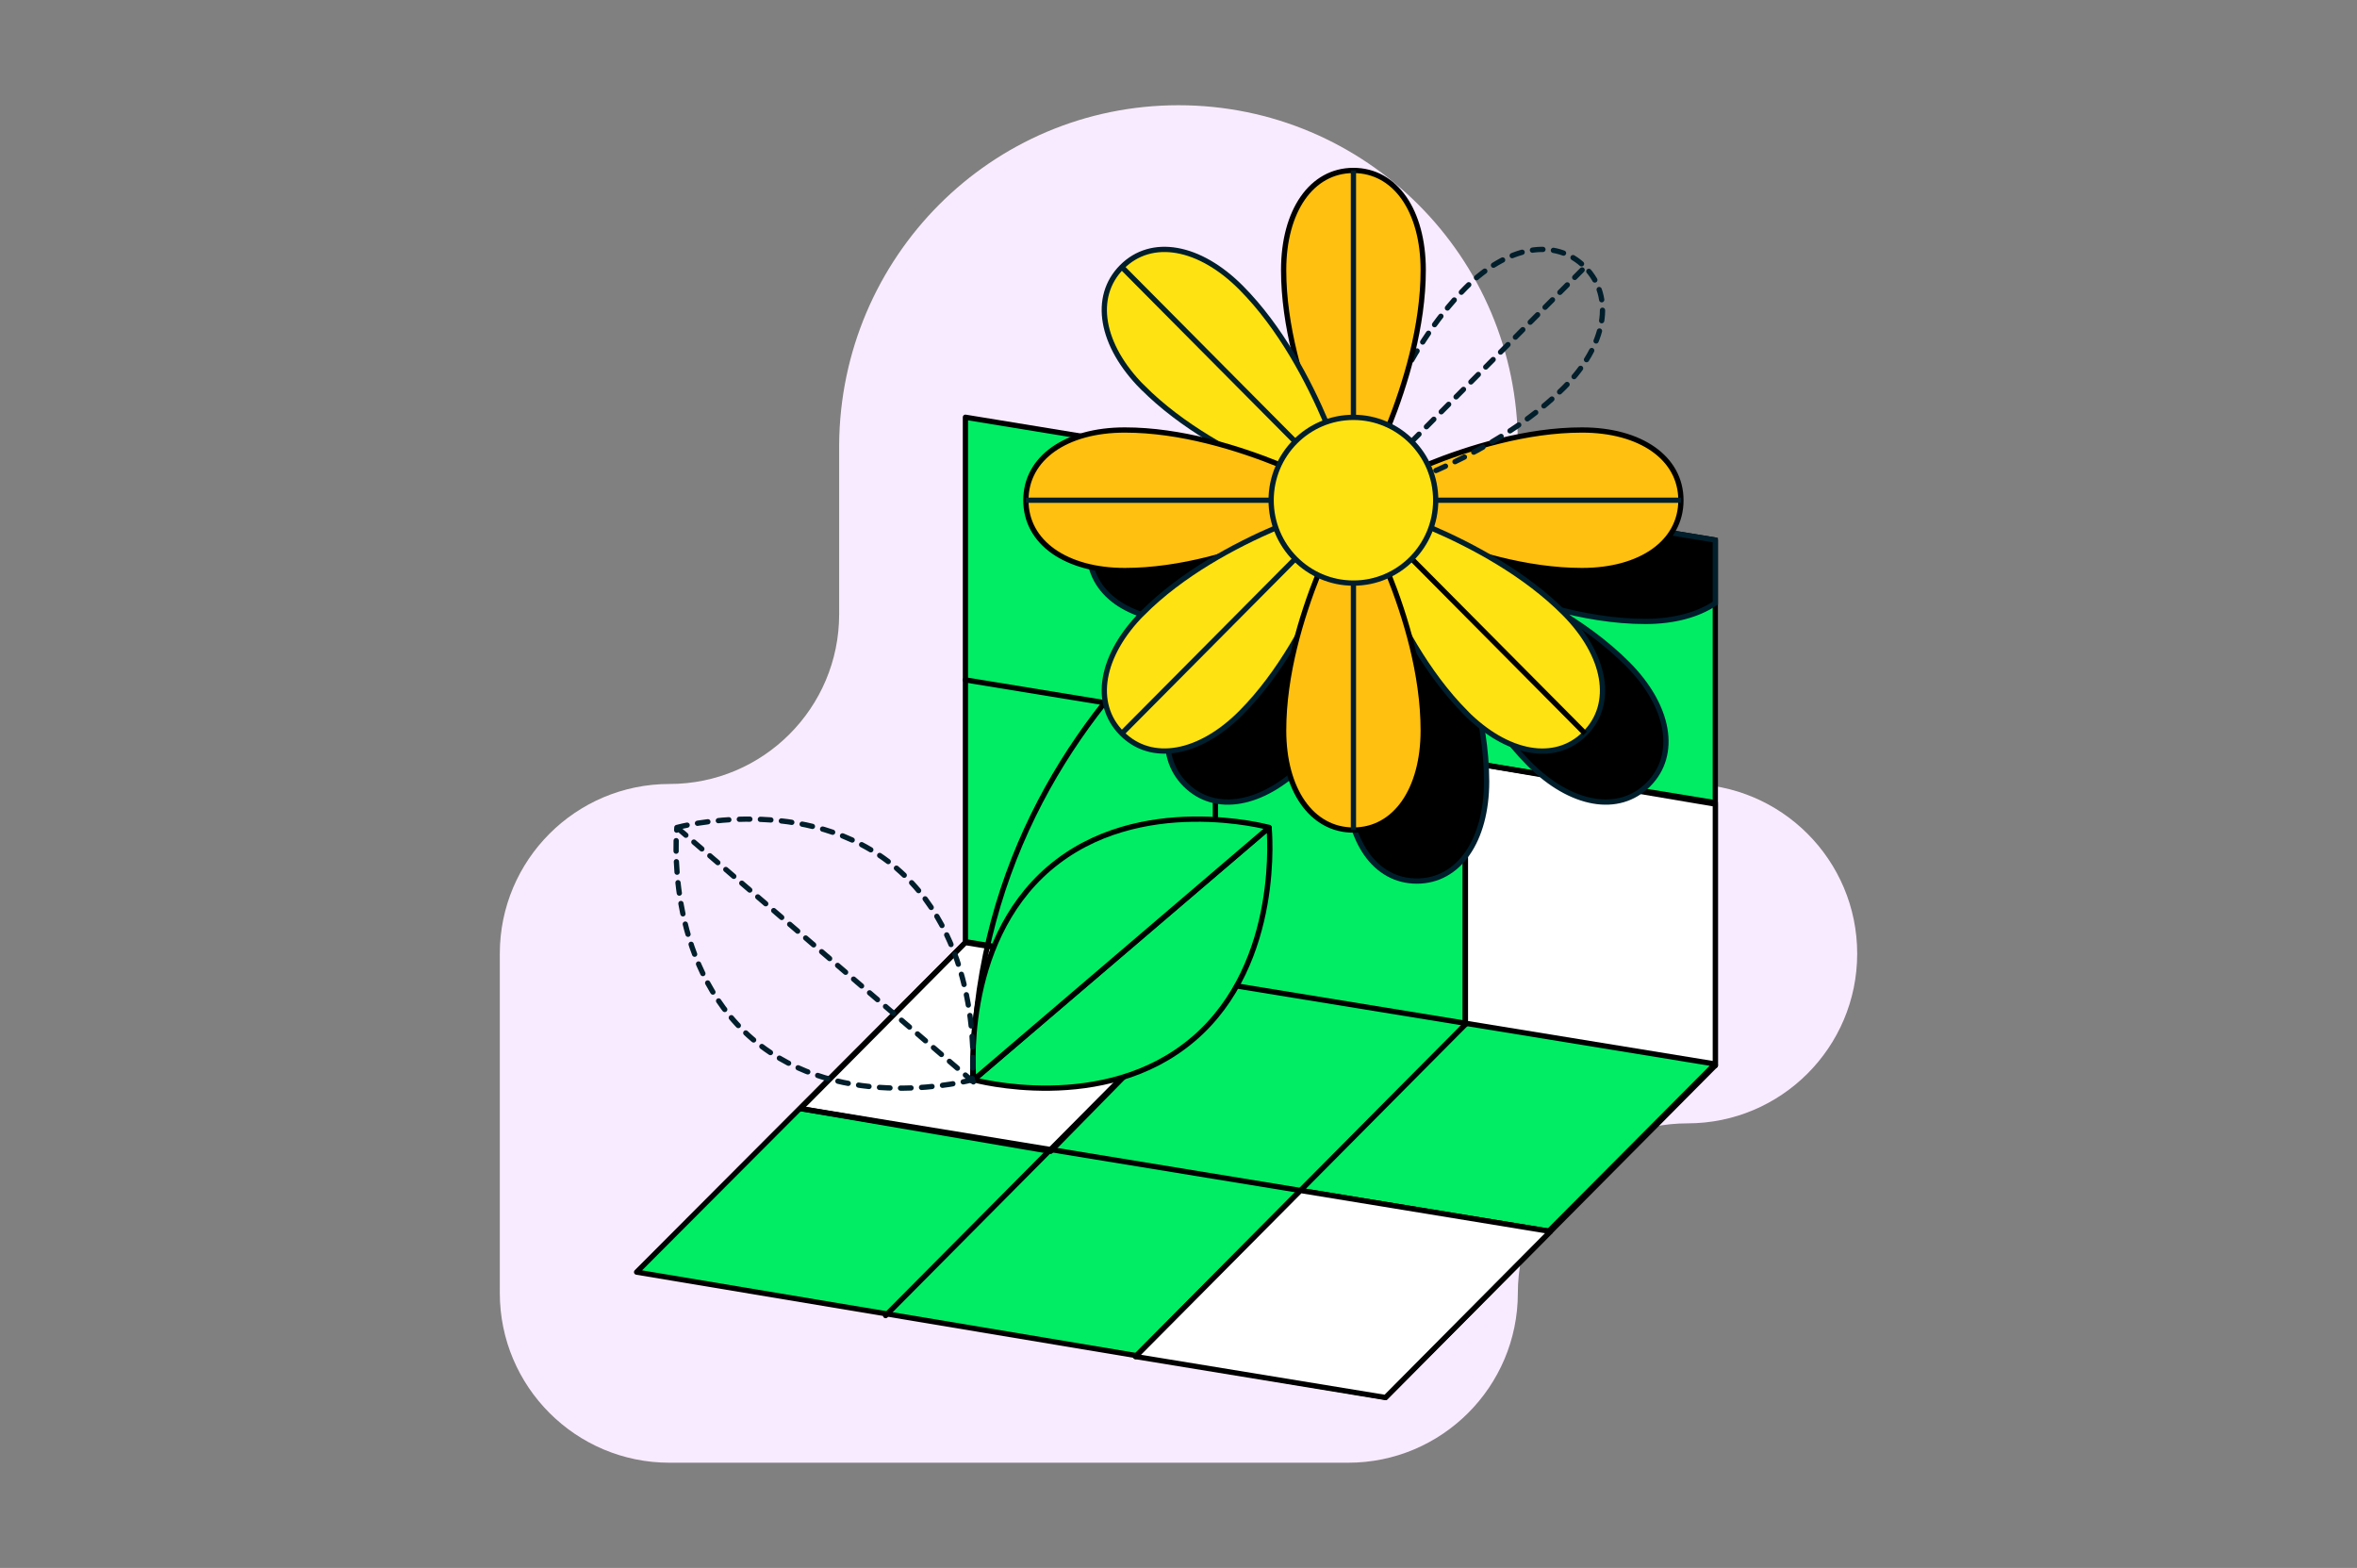 <svg width="448" height="298" viewBox="0 0 448 298" fill="none" xmlns="http://www.w3.org/2000/svg">
<rect x="0" y="0" width="448" height="298" fill="#808080" stroke="none"/>
<path d="M224 20C259.6 20 288.5 48.9 288.5 84.5V116.75C288.5 134.55 302.95 149 320.75 149C338.55 149 353 163.45 353 181.25C353 199.05 338.55 213.5 320.75 213.5C302.95 213.5 288.5 227.95 288.5 245.75C288.5 263.55 274.05 278 256.25 278H127.25C109.45 278 95 263.55 95 245.75V181.25C95 163.45 109.45 149 127.25 149C145.05 149 159.5 134.55 159.5 116.75V84.5C159.76 48.9 188.4 20 224 20Z" fill="#F9EBFF"/>
<path d="M183.499 179.143L326.035 202.486V102.643L183.499 79.301V179.143Z" fill="#00ED64" stroke="black" stroke-linejoin="round"/>
<path d="M231.017 87.084L278.526 95.128V144.781L231.017 136.997V87.084Z" fill="white" stroke="black" stroke-linecap="round" stroke-linejoin="round"/>
<path d="M278.526 144.781L326.036 152.825V202.486L278.526 194.703V144.781Z" fill="white" stroke="black" stroke-linecap="round" stroke-linejoin="round"/>
<path d="M121 241.775L263 265.5L326 202.218L183.621 179L121 241.775Z" fill="#00ED64" stroke="black" stroke-linejoin="round"/>
<path d="M183.499 179.143L231.016 186.918L199.673 218.825L152.163 210.695L183.499 179.143Z" fill="white" stroke="black" stroke-linecap="round" stroke-linejoin="round"/>
<path d="M183.499 129.223L326.035 152.565" stroke="black" stroke-linecap="round" stroke-linejoin="round"/>
<path d="M231.017 87.084V186.919" stroke="black" stroke-linecap="round" stroke-linejoin="round"/>
<path d="M278.526 95.127V194.701" stroke="black" stroke-linecap="round" stroke-linejoin="round"/>
<path d="M294.692 234.046L152.163 210.695" stroke="black" stroke-linecap="round" stroke-linejoin="round"/>
<path d="M231.017 186.918L168.329 250.038" stroke="black" stroke-linecap="round" stroke-linejoin="round"/>
<path d="M215.839 257.821L278.526 194.701" stroke="black" stroke-linecap="round" stroke-linejoin="round"/>
<path d="M326.036 202.486L263.349 265.606" stroke="black" stroke-linecap="round" stroke-linejoin="round"/>
<path d="M295.092 115.511C300.721 117.042 306.782 118.108 312.74 118.108C318.165 118.108 322.751 116.845 326.036 114.635V102.644L287.621 96.352C286.155 96.881 284.736 97.418 283.387 97.963C282.956 97.055 282.439 96.21 281.851 95.413L234.02 87.582C237.03 89.99 240.253 92.121 243.49 94C237.861 92.468 231.801 91.403 225.843 91.403C214.671 91.403 207.035 96.731 207.035 104.759C207.035 112.787 214.671 118.116 225.843 118.116C231.801 118.116 237.861 117.05 243.49 115.519C238.434 118.447 233.401 122 229.191 126.247C221.296 134.196 219.642 143.408 225.278 149.084C230.915 154.759 240.057 153.094 247.959 145.145C252.169 140.906 255.705 135.838 258.614 130.746C257.093 136.414 256.034 142.516 256.034 148.515C256.034 159.764 261.326 167.453 269.299 167.453C277.272 167.453 282.564 159.764 282.564 148.515C282.564 142.516 281.506 136.414 279.985 130.746C282.894 135.838 286.422 140.906 290.639 145.145C298.534 153.094 307.683 154.759 313.32 149.084C318.957 143.408 317.303 134.204 309.408 126.247C305.198 122.007 300.165 118.447 295.108 115.519L295.092 115.511Z" fill="black" stroke="#001E2B" stroke-miterlimit="10"/>
<path d="M300.69 108.438C279.616 108.438 257.241 95.081 257.241 95.081C257.241 95.081 279.616 81.725 300.69 81.725C311.861 81.725 319.497 87.053 319.497 95.081C319.497 103.109 311.861 108.438 300.69 108.438Z" fill="#FFC010" stroke="black" stroke-miterlimit="10"/>
<path d="M257.665 93.557C257.382 94.528 257.241 95.072 257.241 95.072C257.241 95.072 257.782 94.93 258.746 94.646" stroke="#001E2B" stroke-linecap="round" stroke-linejoin="round"/>
<path d="M261.726 93.73C269.644 91.133 286.319 84.699 297.35 73.592C305.245 65.643 306.899 56.431 301.262 50.755C295.625 45.08 286.484 46.745 278.581 54.694C266.806 66.551 260.314 84.881 258.111 92.056" stroke="#001E2B" stroke-linecap="round" stroke-linejoin="round" stroke-dasharray="2 2"/>
<path d="M268.304 83.942L301.262 50.756" stroke="#001E2B" stroke-linecap="round" stroke-linejoin="round" stroke-dasharray="2 2"/>
<path d="M270.514 51.332C270.514 72.551 257.249 95.08 257.249 95.08C257.249 95.08 243.984 72.551 243.984 51.332C243.984 40.083 249.276 32.395 257.249 32.395C265.222 32.395 270.514 40.083 270.514 51.332Z" fill="#FFC010" stroke="black" stroke-miterlimit="10"/>
<path d="M217.148 73.585C232.044 88.583 257.249 95.072 257.249 95.072C257.249 95.072 250.813 69.693 235.909 54.694C228.014 46.745 218.865 45.08 213.228 50.755C207.591 56.431 209.246 65.635 217.14 73.592L217.148 73.585Z" fill="#FFE212" stroke="#001E2B" stroke-miterlimit="10"/>
<path d="M246.187 83.942L213.228 50.756" stroke="#001E2B" stroke-miterlimit="10"/>
<path d="M213.801 108.438C234.875 108.438 257.249 95.081 257.249 95.081C257.249 95.081 234.875 81.725 213.801 81.725C202.629 81.725 194.993 87.053 194.993 95.081C194.993 103.109 202.629 108.438 213.801 108.438Z" fill="#FFC010" stroke="black" stroke-miterlimit="10"/>
<path d="M278.589 135.45C263.694 120.451 257.249 95.072 257.249 95.072C257.249 95.072 282.454 101.553 297.35 116.56C305.245 124.509 306.899 133.721 301.262 139.397C295.625 145.072 286.484 143.407 278.581 135.458L278.589 135.45Z" fill="#FFE212" stroke="#001E2B" stroke-miterlimit="10"/>
<path d="M268.312 106.203L301.27 139.397" stroke="black" stroke-miterlimit="10"/>
<path d="M258.48 95.072C258.48 95.072 184.872 126.411 184.872 205.824" stroke="black" stroke-miterlimit="10"/>
<path d="M217.148 116.56C232.044 101.561 257.249 95.072 257.249 95.072C257.249 95.072 250.813 120.451 235.909 135.45C228.014 143.399 218.865 145.065 213.228 139.389C207.592 133.713 209.246 124.509 217.141 116.552L217.148 116.56Z" fill="#FFE212" stroke="#001E2B" stroke-miterlimit="10"/>
<path d="M270.514 138.82C270.514 117.602 257.249 95.072 257.249 95.072C257.249 95.072 243.984 117.602 243.984 138.82C243.984 150.069 249.276 157.758 257.249 157.758C265.222 157.758 270.514 150.069 270.514 138.82Z" fill="#FFC010" stroke="black" stroke-miterlimit="10"/>
<path d="M246.187 106.211L213.228 139.397" stroke="#001E2B" stroke-miterlimit="10"/>
<path d="M226.83 197.481C209.81 212.022 185.083 205.225 185.083 205.225L213.15 181.251L241.216 157.277C241.216 157.277 243.851 182.948 226.83 197.489V197.481Z" fill="#00ED64" stroke="black" stroke-linejoin="round"/>
<path d="M199.47 165.012C216.49 150.472 241.217 157.268 241.217 157.268L213.15 181.242L185.084 205.216C185.084 205.216 182.45 179.545 199.47 165.004V165.012Z" fill="#00ED64" stroke="black" stroke-linejoin="round"/>
<path d="M128.652 157.268C128.652 157.268 153.379 150.472 170.399 165.012C187.42 179.553 184.785 205.224 184.785 205.224C184.785 205.224 160.059 212.021 143.038 197.48C126.018 182.939 128.652 157.268 128.652 157.268Z" stroke="#001E2B" stroke-linecap="round" stroke-linejoin="round" stroke-dasharray="2 2"/>
<path d="M185.013 205.62L128.652 157.27" stroke="#001E2B" stroke-linecap="round" stroke-linejoin="round" stroke-dasharray="2 2"/>
<path d="M319.498 95.072H195.001" stroke="#001E2B" stroke-miterlimit="10"/>
<path d="M257.249 32.395V157.75" stroke="#001E2B" stroke-miterlimit="10"/>
<path d="M257.249 110.821C265.887 110.821 272.889 103.77 272.889 95.073C272.889 86.375 265.887 79.324 257.249 79.324C248.611 79.324 241.608 86.375 241.608 95.073C241.608 103.77 248.611 110.821 257.249 110.821Z" fill="#FFE212" stroke="#001E2B" stroke-miterlimit="10"/>
<path d="M247.183 226.262L215.839 257.822L263.348 265.605L294.692 234.045L247.183 226.262Z" fill="white" stroke="black" stroke-linecap="round" stroke-linejoin="round"/>
</svg>
